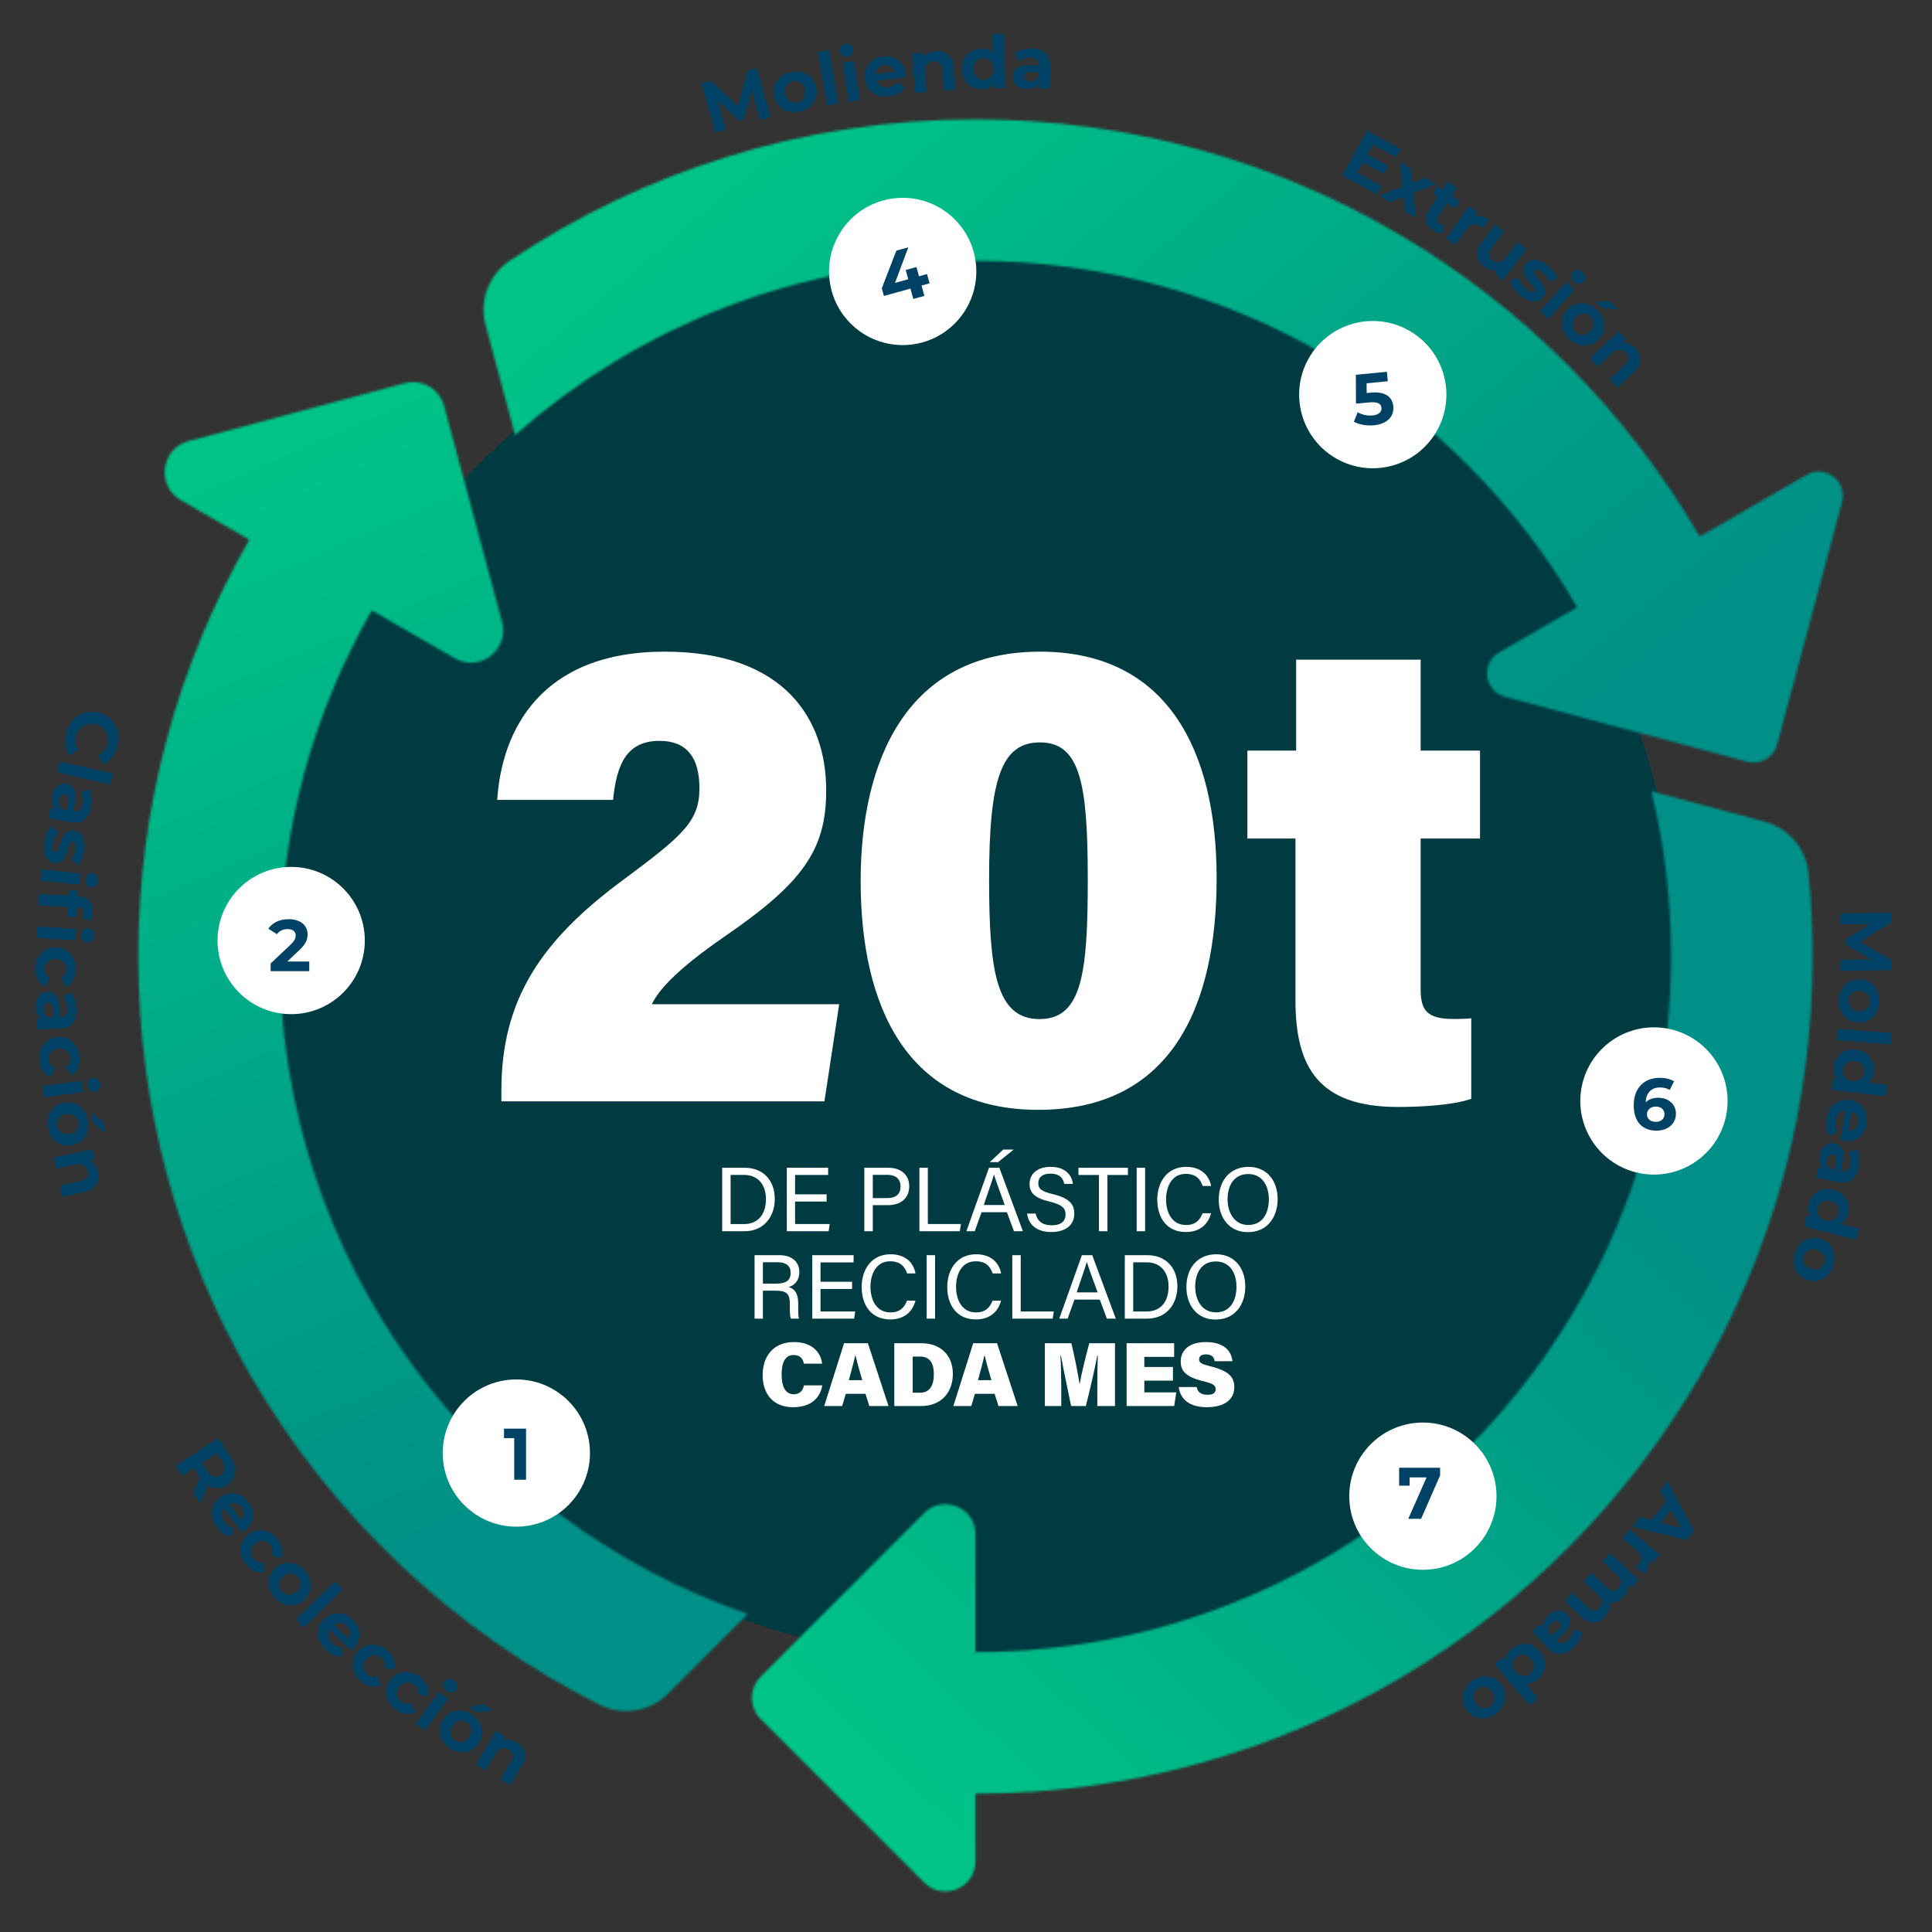 <?xml version="1.0" encoding="UTF-8"?> <svg xmlns="http://www.w3.org/2000/svg" width="834" height="834" viewBox="0 0 834 834" fill="none"><rect x="0" y="0" width="834" height="834" fill="#333333" stroke="none"/><g clip-path="url(#clip0_1395_519)"><mask id="mask0_1395_519" style="mask-type:luminance" maskUnits="userSpaceOnUse" x="120" y="112" width="602" height="602"><path d="M120.768 412.903C120.768 578.758 255.22 713.209 421.075 713.209C586.93 713.209 721.383 578.758 721.383 412.903C721.383 247.048 586.93 112.596 421.074 112.596C255.22 112.596 120.768 247.048 120.768 412.903Z" fill="white"></path></mask><g mask="url(#mask0_1395_519)"><path d="M421.074 -187.711L1021.69 412.902L421.074 1013.52L-179.539 412.902L421.074 -187.711Z" fill="url(#paint0_linear_1395_519)"></path></g><mask id="mask1_1395_519" style="mask-type:luminance" maskUnits="userSpaceOnUse" x="-124" y="-124" width="1081" height="1081"><path d="M956.389 -123.111H-123.611V956.889H956.389V-123.111Z" fill="white"></path></mask><g mask="url(#mask1_1395_519)"><path d="M723.818 413.71C723.818 580.807 588.36 716.266 421.263 716.266C254.167 716.266 118.709 580.807 118.709 413.71C118.709 246.614 254.167 111.155 421.263 111.155C588.36 111.155 723.818 246.614 723.818 413.71Z" fill="#003B42"></path></g><mask id="mask2_1395_519" style="mask-type:luminance" maskUnits="userSpaceOnUse" x="324" y="341" width="459" height="476"><path d="M721.376 412.896C721.376 578.751 586.927 713.2 421.072 713.2V662.289C421.072 650.749 407.117 644.969 398.957 653.13L328.345 723.741C323.286 728.801 323.286 737.003 328.345 742.061L398.957 812.674C407.117 820.834 421.072 815.054 421.072 803.514V774.287C554.829 774.287 671.593 701.616 734.085 593.626C764.848 540.459 782.463 478.727 782.463 412.896C782.463 400.761 781.863 388.742 780.69 376.906C779.653 366.314 772.17 357.449 761.878 354.71L712.855 341.562C718.428 364.427 721.376 388.328 721.376 412.896Z" fill="white"></path></mask><g mask="url(#mask2_1395_519)"><path d="M83.787 589.319L545.094 112.106L1021.96 573.078L560.654 1050.29L83.787 589.319Z" fill="url(#paint1_linear_1395_519)"></path></g><mask id="mask3_1395_519" style="mask-type:luminance" maskUnits="userSpaceOnUse" x="59" y="164" width="264" height="575"><path d="M174.679 165.411L81.412 190.402C69.431 193.613 67.312 209.704 78.054 215.906L107.62 232.976C77.135 285.966 59.68 347.387 59.68 412.897C59.68 478.728 77.295 540.46 108.058 593.627C143.288 654.529 195.809 704.196 258.877 735.949C268.686 740.877 280.591 738.92 288.35 731.16L322.774 696.736C205.204 656.026 120.768 544.329 120.768 412.896C120.768 358.509 135.229 307.52 160.508 263.511L196.312 284.182C207.053 290.383 219.931 280.502 216.72 268.522L191.729 175.254C190.063 169.035 184.437 164.933 178.29 164.932C177.097 164.933 175.886 165.088 174.679 165.411Z" fill="white"></path></mask><g mask="url(#mask3_1395_519)"><path d="M281.149 68.92L532.957 649.757L101.304 836.89L-150.504 256.053L281.149 68.92Z" fill="url(#paint2_linear_1395_519)"></path></g><mask id="mask4_1395_519" style="mask-type:luminance" maskUnits="userSpaceOnUse" x="208" y="51" width="588" height="279"><path d="M219.987 112.571C210.961 118.65 206.793 129.84 209.626 140.34L222.336 187.773C275.295 140.985 344.88 112.594 421.073 112.594C531.98 112.594 628.848 172.715 680.853 262.152L647.163 281.604C639.077 286.272 640.672 298.386 649.689 300.803L754.308 328.835C759.898 330.333 765.646 327.015 767.143 321.424L795.175 216.806C797.591 207.787 787.898 200.35 779.813 205.018L733.743 231.617C671.167 123.922 554.59 51.506 421.072 51.506C346.652 51.506 277.482 74.024 219.987 112.571Z" fill="white"></path></mask><g mask="url(#mask4_1395_519)"><path d="M553.284 -239.44L934.904 215.033L451.1 621.28L69.481 166.807L553.284 -239.44Z" fill="url(#paint3_linear_1395_519)"></path></g><path d="M200.421 649.723C188.008 637.311 188.008 617.186 200.421 604.774C212.834 592.361 232.959 592.361 245.371 604.774C257.784 617.186 257.784 637.311 245.371 649.723C232.959 662.136 212.834 662.136 200.421 649.723Z" fill="white"></path><path d="M83.505 644.578L86.301 637.646L86.162 637.437L83.721 633.724L78.587 637.101L75.783 632.835L94.211 620.716L99.457 628.693C102.695 633.617 102.167 638.377 98.034 641.094C95.269 642.911 92.325 642.85 89.724 641.129L86.518 649.157L83.505 644.578ZM95.826 630.741L93.541 627.267L87.117 631.49L89.403 634.966C91.117 637.573 93.192 638.092 95.194 636.777C97.222 635.444 97.54 633.349 95.826 630.741Z" fill="#004266"></path><path d="M104.416 661.479L96.787 651.176C95.374 652.812 95.404 655.022 96.94 657.099C98.009 658.541 99.207 659.261 100.787 659.541L100.064 663.33C97.683 663.131 95.519 661.796 93.702 659.34C90.214 654.631 90.91 649.375 94.959 646.376C99.035 643.358 104.277 644.298 107.351 648.451C110.311 652.451 109.915 657.525 105.536 660.768C105.231 660.992 104.764 661.262 104.416 661.479ZM99.055 649.419L104.021 656.128C105.536 654.574 105.694 652.46 104.382 650.688C103.052 648.89 101.006 648.404 99.055 649.419Z" fill="#004266"></path><path d="M106.993 662.517C110.94 659.282 116.238 660.031 119.732 664.294C121.99 667.047 122.574 670.193 121.208 672.902L117.209 671.253C117.871 669.526 117.573 668.02 116.594 666.825C115.017 664.901 112.44 664.489 110.149 666.365C107.858 668.243 107.757 670.852 109.336 672.777C110.313 673.972 111.708 674.579 113.554 674.248L114.363 678.514C111.488 679.282 108.493 678.112 106.235 675.359C102.74 671.094 103.046 665.752 106.993 662.517Z" fill="#004266"></path><path d="M118.831 676.925C122.612 673.498 127.941 673.983 131.558 677.972C135.178 681.964 135.117 687.291 131.336 690.717C127.555 694.146 122.248 693.684 118.629 689.695C115.011 685.703 115.051 680.354 118.831 676.925ZM127.993 687.03C130.163 685.063 130.222 682.501 128.571 680.679C126.922 678.861 124.345 678.646 122.175 680.613C120.005 682.581 119.967 685.166 121.616 686.986C123.268 688.807 125.823 688.998 127.993 687.03Z" fill="#004266"></path><path d="M127.761 699.041L131.197 702.551L147.897 686.202L144.461 682.692L127.761 699.041Z" fill="#004266"></path><path d="M151.608 712.426L142.299 703.612C141.19 705.469 141.606 707.641 143.483 709.416C144.785 710.65 146.092 711.15 147.697 711.151L147.644 715.007C145.267 715.228 142.902 714.289 140.683 712.19C136.429 708.161 136.195 702.864 139.66 699.206C143.145 695.522 148.472 695.532 152.224 699.083C155.837 702.507 156.332 707.572 152.586 711.529C152.327 711.804 151.914 712.149 151.608 712.426ZM144.224 701.486L150.285 707.225C151.508 705.431 151.293 703.319 149.691 701.803C148.067 700.267 145.969 700.146 144.224 701.486Z" fill="#004266"></path><path d="M154.348 713.012C157.67 709.138 163.018 708.952 167.201 712.541C169.901 714.859 171.025 717.856 170.152 720.759L165.926 719.832C166.279 718.019 165.724 716.586 164.551 715.581C162.662 713.961 160.052 714.005 158.125 716.252C156.196 718.499 156.551 721.085 158.44 722.705C159.611 723.71 161.09 724.066 162.851 723.418L164.39 727.478C161.694 728.734 158.539 728.104 155.838 725.786C151.656 722.196 151.025 716.884 154.348 713.012Z" fill="#004266"></path><path d="M168.521 725.099C171.657 721.073 176.986 720.634 181.337 724.02C184.145 726.207 185.409 729.147 184.674 732.087L180.41 731.36C180.677 729.532 180.053 728.129 178.834 727.181C176.871 725.651 174.266 725.819 172.447 728.155C170.628 730.491 171.105 733.057 173.069 734.586C174.285 735.534 175.78 735.819 177.507 735.09L179.237 739.07C176.604 740.452 173.425 739.974 170.615 737.786C166.266 734.4 165.385 729.123 168.521 725.099Z" fill="#004266"></path><path d="M189.401 730.417L193.383 733.297L183.449 747.032L179.467 744.153L189.401 730.417ZM191.907 725.93C192.811 724.679 194.509 724.429 195.99 725.5C197.473 726.571 197.802 728.21 196.916 729.436C195.955 730.764 194.258 731.014 192.777 729.943C191.296 728.872 191.002 727.18 191.907 725.93Z" fill="#004266"></path><path d="M191.218 742.272C194.05 738.029 199.334 737.201 203.815 740.189C208.296 743.179 209.534 748.361 206.702 752.604C203.871 756.849 198.611 757.696 194.13 754.706C189.651 751.717 188.386 746.519 191.218 742.272ZM202.562 749.843C204.188 747.407 203.621 744.908 201.577 743.545C199.534 742.181 196.983 742.599 195.357 745.036C193.731 747.473 194.323 749.989 196.367 751.352C198.412 752.716 200.937 752.279 202.562 749.843ZM208.5 735.554L212.902 738.491L205.642 739.099L202.445 736.966L208.5 735.554Z" fill="#004266"></path><path d="M225.236 762.267L220.284 770.611L216.057 768.102L220.623 760.408C222.023 758.052 221.584 756.324 219.714 755.215C217.683 754.009 215.479 754.386 213.886 757.068L209.61 764.276L205.383 761.766L214.035 747.191L218.072 749.587L217.059 751.294C218.936 750.724 221.045 751.06 223.023 752.232C226.463 754.274 227.874 757.822 225.236 762.267Z" fill="#004266"></path><path d="M93.943 404.534C94.755 386.999 109.628 373.441 127.163 374.253C144.698 375.064 158.256 389.937 157.444 407.473C156.633 425.008 141.76 438.565 124.224 437.754C106.689 436.943 93.131 422.069 93.943 404.534Z" fill="white"></path><path d="M42.742 307.692C49.158 309.425 52.42 315.589 50.629 322.217C49.634 325.896 47.467 328.606 44.494 329.955L42.429 326.006C44.456 325.02 45.791 323.457 46.367 321.329C47.443 317.345 45.409 313.762 41.397 312.678C37.383 311.595 33.822 313.667 32.746 317.65C32.17 319.779 32.537 321.802 33.825 323.682L30.051 326.057C28.131 323.385 27.621 319.952 28.624 316.242C30.406 309.646 36.327 305.96 42.742 307.692Z" fill="#004266"></path><path d="M25.889 328.709L24.805 333.503L47.609 338.663L48.694 333.87L25.889 328.709Z" fill="#004266"></path><path d="M30.45 354.986L20.941 353.207L21.788 348.686L23.862 349.074C22.513 347.891 22.031 346.005 22.49 343.559C23.22 339.656 25.822 337.738 28.704 338.277C31.646 338.829 33.302 341.286 32.351 346.365L31.634 350.207C33.708 350.595 35.148 349.582 35.633 346.98C35.966 345.215 35.718 343.276 34.984 341.889L38.685 340.787C39.644 342.856 39.853 345.685 39.352 348.349C38.404 353.428 35.499 355.931 30.45 354.986ZM27.111 349.361L28.814 349.679L29.434 346.365C29.858 344.104 29.154 343.235 28.039 343.026C26.831 342.8 25.835 343.672 25.516 345.376C25.215 346.987 25.697 348.52 27.111 349.361Z" fill="#004266"></path><path d="M21.942 356.815L25.211 358.926C24.036 360.288 23.063 362.474 22.776 364.533C22.463 366.78 22.938 367.704 23.874 367.835C26.62 368.217 25.225 357.686 31.932 358.622C35.115 359.065 36.962 362.248 36.279 367.147C35.956 369.456 35.069 371.939 33.911 373.4L30.674 371.296C31.842 369.771 32.384 368.162 32.597 366.634C32.901 364.451 32.345 363.419 31.471 363.297C28.601 362.895 29.964 373.423 23.351 372.501C20.233 372.064 18.419 368.855 19.121 363.833C19.517 360.995 20.698 358.233 21.942 356.815Z" fill="#004266"></path><path d="M34.787 377.028L34.271 381.916L17.416 380.143L17.93 375.256L34.787 377.028ZM39.924 376.967C41.459 377.129 42.523 378.477 42.33 380.294C42.14 382.11 40.884 383.214 39.38 383.056C37.75 382.885 36.687 381.537 36.878 379.72C37.069 377.903 38.389 376.807 39.924 376.967Z" fill="#004266"></path><path d="M32.849 400.992L32.548 405.898L15.629 404.86L15.93 399.955L32.849 400.992ZM33.766 391.704L33.044 391.66L32.777 396L29.003 395.768L29.263 391.555L16.492 390.771L16.794 385.865L29.561 386.648L29.722 384.038L33.496 384.267L33.336 386.879L34.091 386.925C37.896 387.159 40.238 389.638 39.98 393.852C39.896 395.235 39.523 396.665 38.839 397.538L35.363 396.031C35.772 395.519 36.037 394.842 36.083 394.087C36.172 392.642 35.433 391.806 33.766 391.704ZM37.98 400.707C39.521 400.801 40.642 402.101 40.53 403.925C40.417 405.749 39.21 406.907 37.702 406.814C36.067 406.715 34.946 405.413 35.058 403.59C35.17 401.765 36.439 400.613 37.98 400.707Z" fill="#004266"></path><path d="M24.002 408.984C29.106 409.015 32.704 412.975 32.671 418.489C32.648 422.05 31.087 424.843 28.306 426.055L26.282 422.23C27.894 421.326 28.628 419.976 28.638 418.433C28.652 415.943 26.934 413.979 23.972 413.96C21.01 413.943 19.264 415.886 19.249 418.373C19.239 419.918 19.924 421.276 21.557 422.2L19.454 426.001C16.752 424.755 15.195 421.94 15.217 418.381C15.251 412.867 18.898 408.951 24.002 408.984Z" fill="#004266"></path><path d="M25.805 444.049L16.142 444.455L15.948 439.857L18.057 439.769C16.476 438.921 15.585 437.193 15.48 434.705C15.312 430.74 17.416 428.286 20.345 428.164C23.333 428.038 25.501 430.06 25.718 435.222L25.882 439.124C27.991 439.036 29.166 437.726 29.055 435.081C28.978 433.287 28.303 431.455 27.275 430.268L30.632 428.361C32.033 430.162 32.871 432.872 32.985 435.578C33.203 440.74 30.936 443.832 25.805 444.049ZM21.285 439.318L23.017 439.246L22.876 435.877C22.778 433.58 21.899 432.892 20.764 432.94C19.538 432.991 18.763 434.064 18.836 435.794C18.904 437.432 19.719 438.816 21.285 439.318Z" fill="#004266"></path><path d="M24.83 447.685C29.911 447.221 33.877 450.812 34.38 456.301C34.704 459.845 33.422 462.777 30.775 464.253L28.389 460.644C29.906 459.588 30.503 458.174 30.362 456.636C30.136 454.16 28.233 452.371 25.285 452.641C22.336 452.912 20.788 455.014 21.014 457.492C21.155 459.028 21.969 460.314 23.684 461.077L21.96 465.06C19.151 464.083 17.328 461.435 17.002 457.89C16.5 452.4 19.75 448.15 24.83 447.685Z" fill="#004266"></path><path d="M35.228 466.604L35.847 471.478L19.033 473.62L18.414 468.745L35.228 466.604ZM40.215 465.364C41.746 465.169 43.088 466.238 43.318 468.049C43.549 469.862 42.58 471.225 41.079 471.415C39.455 471.622 38.112 470.554 37.881 468.742C37.65 466.929 38.683 465.559 40.215 465.364Z" fill="#004266"></path><path d="M27.825 476.031C32.859 475.196 37.078 478.49 37.961 483.805C38.842 489.12 35.907 493.57 30.869 494.404C25.834 495.24 21.62 491.976 20.738 486.661C19.857 481.346 22.787 476.867 27.825 476.031ZM30.056 489.492C32.947 489.013 34.383 486.89 33.981 484.466C33.578 482.04 31.527 480.465 28.637 480.944C25.747 481.424 24.314 483.578 24.716 486.002C25.119 488.429 27.166 489.974 30.056 489.492ZM44.55 484.053L45.417 489.278L40.007 484.393L39.377 480.599L44.55 484.053Z" fill="#004266"></path><path d="M36.493 514.518L27.019 516.614L25.958 511.816L34.692 509.883C37.37 509.29 38.327 507.788 37.859 505.665C37.348 503.357 35.565 502.012 32.521 502.685L24.338 504.494L23.277 499.697L39.826 496.036L40.839 500.619L38.903 501.048C40.603 502.027 41.801 503.794 42.296 506.04C43.161 509.945 41.537 513.402 36.493 514.518Z" fill="#004266"></path><path d="M216.436 475.424V470.608C216.436 431.167 234.005 405.812 268.456 380.237C295.003 360.551 301.924 354.516 301.924 340.239C301.924 326.889 296.344 319.816 284.76 319.816C270.698 319.816 266.201 329.56 264.656 345.288H214.637C216.557 315.405 233.346 281.303 286.912 281.303C338.727 281.303 356.651 310.56 356.651 341.167C356.651 366.982 346.497 381.15 312.585 404.413C293.408 417.676 284.74 426.583 281.367 433.5H362.261L355.89 475.424H216.436Z" fill="white"></path><path d="M525.195 379.144C525.195 433.388 506.322 479.093 448.212 479.093C391.05 479.093 371.523 433.833 371.523 380.299C371.523 328.053 391.632 281.303 448.951 281.303C503.731 281.303 525.195 323.675 525.195 379.144ZM426.972 379.519C426.972 419.351 430.023 439.916 448.77 439.916C467.17 439.916 469.567 419.75 469.567 379.636C469.567 338.406 466.35 320.48 448.951 320.48C432.289 320.479 426.972 336.173 426.972 379.519Z" fill="white"></path><path d="M538.463 324.018H559.515V284.768H613.26V324.018H638.891V361.985H613.26V426.949C613.26 436.317 616.114 439.869 627.526 439.869C629.574 439.869 632.218 439.869 635.103 439.58V474.354C626.645 477.242 612.48 477.851 603.435 477.851C568.907 477.851 559.22 460.373 559.22 431.773V361.985H538.463V324.018Z" fill="white"></path><path d="M745.602 478.376C743.881 495.846 728.324 508.612 710.854 506.891C693.385 505.17 680.618 489.614 682.339 472.144C684.06 454.674 699.616 441.908 717.087 443.628C734.556 445.349 747.322 460.906 745.602 478.376Z" fill="white"></path><path d="M794.568 414.324L807.799 414.112L796.812 407.771L796.778 405.472L807.308 398.87L794.361 399.046L794.297 394.258L816.347 393.959L816.403 398.18L802.813 406.619L816.628 414.56L816.683 418.749L794.634 419.112L794.568 414.324Z" fill="#004266"></path><path d="M802.949 422.798C808.049 423.026 811.491 427.124 811.25 432.506C811.008 437.888 807.213 441.629 802.113 441.4C797.013 441.171 793.569 437.105 793.811 431.723C794.053 426.34 797.851 422.567 802.949 422.798ZM802.336 436.426C805.264 436.558 807.109 434.78 807.22 432.324C807.331 429.87 805.653 427.901 802.727 427.77C799.799 427.638 797.951 429.448 797.841 431.903C797.731 434.358 799.409 436.295 802.336 436.426Z" fill="#004266"></path><path d="M793.355 444.12L792.969 449.021L816.271 450.855L816.657 445.955L793.355 444.12Z" fill="#004266"></path><path d="M813.911 473.169L790.682 470.518L791.215 465.854L793.154 466.076C791.823 464.686 791.306 462.82 791.564 460.568C792.107 455.808 795.905 452.532 801.196 453.135C806.486 453.739 809.448 457.787 808.904 462.544C808.671 464.611 807.812 466.289 806.297 467.353L814.466 468.286L813.911 473.169ZM799.65 466.689C802.562 467.02 804.528 465.343 804.803 462.932C805.082 460.491 803.543 458.413 800.632 458.079C797.721 457.748 795.754 459.426 795.476 461.867C795.202 464.279 796.74 466.357 799.65 466.689Z" fill="#004266"></path><path d="M794.442 492.206L796.485 479.549C794.327 479.68 792.766 481.246 792.354 483.795C792.068 485.568 792.39 486.928 793.292 488.255L790.078 490.385C788.557 488.542 788 486.059 788.488 483.044C789.422 477.259 793.668 474.084 798.643 474.888C803.651 475.698 806.639 480.105 805.815 485.205C805.022 490.119 801.111 493.381 795.732 492.51C795.359 492.45 794.84 492.303 794.442 492.206ZM799.327 479.944L797.995 488.184C800.165 488.184 801.789 486.819 802.142 484.642C802.499 482.436 801.417 480.634 799.327 479.944Z" fill="#004266"></path><path d="M793.359 510.309L783.891 508.346L784.824 503.843L786.892 504.272C785.566 503.064 785.121 501.171 785.626 498.735C786.432 494.848 789.07 492.983 791.938 493.579C794.869 494.185 796.477 496.674 795.427 501.731L794.634 505.556C796.701 505.985 798.159 505 798.697 502.41C799.061 500.653 798.853 498.711 798.145 497.309L801.865 496.28C802.784 498.368 802.937 501.198 802.386 503.85C801.339 508.907 798.388 511.352 793.359 510.309ZM790.132 504.622L791.828 504.974L792.513 501.673C792.979 499.422 792.295 498.541 791.185 498.31C789.981 498.061 788.968 498.913 788.616 500.608C788.282 502.211 788.736 503.754 790.132 504.622Z" fill="#004266"></path><path d="M801.223 535.19L778.596 529.334L779.774 524.79L781.664 525.278C780.539 523.718 780.288 521.799 780.855 519.603C782.054 514.968 786.274 512.254 791.426 513.588C796.579 514.921 798.947 519.342 797.749 523.977C797.227 525.989 796.145 527.531 794.495 528.373L802.453 530.433L801.223 535.19ZM788.008 526.792C790.843 527.525 793.024 526.138 793.632 523.791C794.248 521.412 793.014 519.14 790.178 518.405C787.342 517.672 785.16 519.058 784.545 521.437C783.937 523.785 785.171 526.057 788.008 526.792Z" fill="#004266"></path><path d="M785.878 534.762C790.748 536.291 793.024 541.135 791.407 546.276C789.794 551.416 785.166 554.056 780.296 552.527C775.427 550.998 773.141 546.182 774.755 541.044C776.369 535.903 781.008 533.231 785.878 534.762ZM781.786 547.777C784.584 548.655 786.823 547.411 787.56 545.065C788.298 542.721 787.18 540.389 784.385 539.509C781.59 538.632 779.34 539.907 778.602 542.25C777.866 544.597 778.993 546.898 781.786 547.777Z" fill="#004266"></path><path d="M637.604 667.399C625.709 680.308 605.601 681.132 592.691 669.238C579.781 657.344 578.958 637.236 590.852 624.326C602.747 611.415 622.855 610.592 635.765 622.486C648.675 634.381 649.498 654.489 637.604 667.399Z" fill="white"></path><path d="M712.923 656.158L719.214 648.086L716.689 643.641L719.902 639.519L731.251 660.817L728.153 664.793L704.707 659.019L707.997 654.796L712.923 656.158ZM716.966 657.271L725.771 659.703L721.263 651.758L716.966 657.271Z" fill="#004266"></path><path d="M709.789 679.406L706.331 676.468C706.621 676.176 706.848 675.957 707.093 675.667C708.847 673.603 708.882 671.275 706.409 669.174L700.309 663.991L703.492 660.246L716.411 671.222L713.372 674.801L711.666 673.351C712.14 675.325 711.482 677.412 709.789 679.406Z" fill="#004266"></path><path d="M682.494 697.86L675.434 691.204L678.806 687.629L685.314 693.768C687.308 695.647 689.068 695.618 690.429 694.174C691.941 692.569 691.97 690.475 689.768 688.399L683.581 682.567L686.952 678.99L693.46 685.127C695.455 687.007 697.17 687.023 698.574 685.534C700.065 683.953 700.094 681.857 697.892 679.783L691.705 673.948L695.074 670.373L707.404 681.999L704.185 685.414L702.764 684.073C702.954 685.984 702.208 687.879 700.716 689.46C699.095 691.178 697.049 692.019 694.875 691.615C695.207 693.789 694.45 696.105 692.698 697.963C689.936 700.895 686.253 701.405 682.494 697.86Z" fill="#004266"></path><path d="M668.088 711.291L661.457 704.252L664.806 701.099L666.253 702.636C665.859 700.885 666.582 699.078 668.394 697.374C671.283 694.652 674.515 694.639 676.523 696.771C678.574 698.947 678.464 701.908 674.703 705.449L671.86 708.129C673.307 709.665 675.065 709.695 676.992 707.882C678.301 706.65 679.241 704.94 679.467 703.387L683.106 704.677C682.66 706.915 681.163 709.321 679.19 711.178C675.428 714.72 671.607 715.028 668.088 711.291ZM668.707 704.78L669.893 706.042L672.348 703.73C674.022 702.154 673.967 701.04 673.189 700.212C672.347 699.318 671.027 699.433 669.767 700.623C668.574 701.746 668.061 703.268 668.707 704.78Z" fill="#004266"></path><path d="M660.287 736.189L645.092 718.42L648.66 715.368L649.931 716.853C649.902 714.929 650.796 713.211 652.52 711.736C656.161 708.624 661.173 708.815 664.633 712.861C668.095 716.908 667.504 721.89 663.864 725.003C662.283 726.355 660.512 726.999 658.677 726.744L664.021 732.994L660.287 736.189ZM654.265 721.729C656.168 723.955 658.753 724.069 660.597 722.492C662.464 720.895 662.754 718.324 660.852 716.097C658.946 713.87 656.363 713.757 654.495 715.356C652.649 716.932 652.36 719.501 654.265 721.729Z" fill="#004266"></path><path d="M647.974 727.023C651.092 731.062 650.189 736.336 645.924 739.627C641.659 742.92 636.356 742.441 633.236 738.4C630.117 734.36 630.996 729.104 635.258 725.813C639.523 722.522 644.854 722.982 647.974 727.023ZM637.176 735.359C638.966 737.678 641.515 737.939 643.46 736.437C645.405 734.936 645.822 732.384 644.032 730.066C642.241 727.744 639.667 727.504 637.723 729.006C635.778 730.506 635.385 733.039 637.176 735.359Z" fill="#004266"></path><path d="M609.64 143.522C624.457 152.934 628.839 172.577 619.427 187.394C610.014 202.211 590.372 206.593 575.555 197.181C560.738 187.768 556.356 168.126 565.768 153.309C575.18 138.491 594.823 134.11 609.64 143.522Z" fill="white"></path><path d="M596.39 80.32L594.423 83.913L579.445 75.717L590.03 56.37L604.65 64.37L602.685 67.963L592.514 62.398L590.215 66.598L599.197 71.513L597.292 74.996L588.31 70.08L585.858 74.558L596.39 80.32Z" fill="#004266"></path><path d="M606.421 91.188L605.946 84.815L599.963 87.258L595.387 84.476L605.395 80.571L604.384 70.111L609.093 72.977L609.591 79.069L615.311 76.758L619.778 79.476L610.09 83.28L611.184 94.086L606.421 91.188Z" fill="#004266"></path><path d="M622.574 100.68C621.333 100.729 619.906 100.202 618.642 99.368C615.303 97.164 614.486 94.17 616.707 90.804L620.543 84.992L618.36 83.551L620.443 80.395L622.625 81.837L624.899 78.391L629.003 81.099L626.729 84.545L630.253 86.87L628.17 90.026L624.646 87.701L620.844 93.46C620.046 94.669 620.269 95.76 621.373 96.49C621.978 96.889 622.705 97.104 623.377 97.057L622.574 100.68Z" fill="#004266"></path><path d="M642.755 94.842L640.141 98.549C639.825 98.289 639.586 98.082 639.277 97.863C637.062 96.304 634.742 96.48 632.874 99.133L628.266 105.672L624.248 102.842L634.01 88.989L637.847 91.692L636.559 93.52C638.479 92.872 640.616 93.336 642.755 94.842Z" fill="#004266"></path><path d="M659.051 107.466L648.752 120.93L645.047 118.095L646.273 116.494C644.349 116.887 642.367 116.362 640.715 115.099C637.337 112.515 636.415 108.795 639.594 104.641L645.412 97.033L649.315 100.02L643.936 107.051C642.213 109.303 642.448 111.07 644.177 112.392C645.977 113.77 648.159 113.614 650.054 111.136L655.147 104.48L659.051 107.466Z" fill="#004266"></path><path d="M651.854 121.416L655.374 119.762C655.907 121.48 657.246 123.463 658.84 124.798C660.579 126.252 661.615 126.339 662.221 125.614C663.999 123.488 654.33 119.094 658.674 113.901C660.737 111.439 664.415 111.559 668.206 114.732C669.994 116.227 671.631 118.295 672.257 120.051L668.758 121.679C668.083 119.883 667.004 118.572 665.822 117.581C664.131 116.167 662.96 116.091 662.393 116.768C660.536 118.991 670.184 123.409 665.9 128.529C663.879 130.945 660.199 130.779 656.309 127.526C654.112 125.687 652.395 123.224 651.854 121.416Z" fill="#004266"></path><path d="M676.014 121.746L679.685 125.013L668.415 137.678L664.744 134.412L676.014 121.746ZM678.958 117.533C679.983 116.38 681.698 116.304 683.063 117.517C684.429 118.732 684.592 120.397 683.587 121.527C682.498 122.751 680.784 122.829 679.419 121.613C678.054 120.398 677.932 118.688 678.958 117.533Z" fill="#004266"></path><path d="M676.633 133.563C680.156 129.871 685.504 129.969 689.401 133.688C693.297 137.408 693.621 142.723 690.098 146.414C686.575 150.104 681.249 150.028 677.354 146.31C673.458 142.592 673.111 137.252 676.633 133.563ZM686.498 142.979C688.52 140.861 688.394 138.301 686.617 136.605C684.84 134.91 682.255 134.88 680.233 136.998C678.211 139.118 678.36 141.698 680.135 143.394C681.913 145.091 684.476 145.098 686.498 142.979ZM694.816 129.933L698.642 133.586L691.387 132.929L688.607 130.278L694.816 129.933Z" fill="#004266"></path><path d="M705.326 160.617L698.275 167.284L694.897 163.713L701.399 157.564C703.391 155.68 703.44 153.898 701.947 152.319C700.324 150.602 698.101 150.361 695.835 152.504L689.745 158.264L686.367 154.692L698.684 143.044L701.911 146.455L700.468 147.819C702.43 147.785 704.366 148.687 705.947 150.357C708.696 153.265 709.08 157.064 705.326 160.617Z" fill="#004266"></path><path d="M227.089 616.71V638.767H221.984V620.806H217.574V616.71H227.089Z" fill="#004266"></path><path d="M133.496 415.064V419.223H116.827V415.915L125.334 407.879C127.289 406.021 127.635 404.886 127.635 403.815C127.635 402.082 126.437 401.073 124.106 401.073C122.215 401.073 120.608 401.798 119.537 403.279L115.818 400.884C117.52 398.395 120.608 396.788 124.578 396.788C129.494 396.788 132.771 399.309 132.771 403.31C132.771 405.453 132.172 407.407 129.084 410.275L124.011 415.064H133.496Z" fill="#004266"></path><path d="M384.246 85.863C401.543 82.867 417.993 94.46 420.989 111.757C423.985 129.053 412.392 145.504 395.095 148.5C377.798 151.496 361.348 139.902 358.352 122.606C355.356 105.309 366.949 88.859 384.246 85.863Z" fill="white"></path><path d="M328.064 51.885L324.499 39.142L321.157 51.381L318.942 51.996L309.88 43.49L313.34 55.968L308.725 57.248L302.832 35.995L306.901 34.867L318.519 45.869L322.688 30.489L326.727 29.369L332.68 50.605L328.064 51.885Z" fill="#004266"></path><path d="M334.113 41.626C333.034 36.638 336.117 32.265 341.382 31.124C346.648 29.986 351.233 32.7 352.312 37.689C353.391 42.677 350.34 47.044 345.073 48.183C339.809 49.323 335.193 46.614 334.113 41.626ZM347.447 38.741C346.828 35.878 344.637 34.547 342.236 35.065C339.834 35.585 338.36 37.71 338.978 40.574C339.598 43.437 341.819 44.762 344.222 44.242C346.622 43.723 348.065 41.605 347.447 38.741Z" fill="#004266"></path><path d="M357.144 45.503L361.982 44.626L357.811 21.618L352.973 22.495L357.144 45.503Z" fill="#004266"></path><path d="M362.326 22.182C362.084 20.657 363.107 19.281 364.913 18.994C366.717 18.707 368.108 19.633 368.346 21.126C368.604 22.744 367.579 24.119 365.774 24.407C363.971 24.695 362.569 23.706 362.326 22.182ZM363.72 27.127L368.573 26.353L371.24 43.091L366.387 43.864L363.72 27.127Z" fill="#004266"></path><path d="M391.075 33.299L378.356 34.895C379.088 36.93 381.031 37.988 383.592 37.666C385.374 37.442 386.589 36.751 387.608 35.512L390.553 38C389.215 39.977 386.987 41.208 383.957 41.589C378.145 42.318 373.906 39.136 373.279 34.137C372.647 29.106 376.036 24.999 381.161 24.356C386.098 23.736 390.325 26.571 391.005 31.976C391.051 32.352 391.056 32.89 391.075 33.299ZM377.938 32.06L386.218 31.022C385.608 28.939 383.843 27.764 381.654 28.039C379.436 28.317 378.01 29.86 377.938 32.06Z" fill="#004266"></path><path d="M411.572 28.992L412.326 38.669L407.425 39.05L406.731 30.129C406.517 27.396 405.162 26.237 402.995 26.406C400.638 26.589 399.055 28.167 399.296 31.277L399.949 39.634L395.048 40.016L393.729 23.114L398.412 22.749L398.565 24.728C399.773 23.18 401.691 22.241 403.984 22.062C407.973 21.75 411.171 23.84 411.572 28.992Z" fill="#004266"></path><path d="M433.316 14.625L433.931 37.99L429.24 38.114L429.189 36.162C428 37.673 426.224 38.445 423.958 38.505C419.171 38.631 415.397 35.327 415.254 30.005C415.114 24.684 418.71 21.187 423.497 21.06C425.575 21.006 427.354 21.62 428.619 22.974L428.402 14.754L433.316 14.625ZM428.89 29.646C428.813 26.718 426.878 25.005 424.452 25.068C421.997 25.133 420.154 26.946 420.23 29.874C420.308 32.803 422.245 34.517 424.701 34.452C427.126 34.388 428.967 32.575 428.89 29.646Z" fill="#004266"></path><path d="M453.404 28.688L453.182 38.356L448.583 38.25L448.632 36.14C447.684 37.663 445.903 38.441 443.415 38.384C439.446 38.294 437.134 36.036 437.201 33.106C437.269 30.115 439.426 28.085 444.592 28.203L448.497 28.292C448.544 26.182 447.313 24.926 444.668 24.865C442.873 24.823 441.001 25.379 439.751 26.328L438.065 22.855C439.954 21.575 442.71 20.912 445.419 20.975C450.585 21.093 453.52 23.555 453.404 28.688ZM448.393 32.89L448.433 31.158L445.063 31.081C442.764 31.028 442.02 31.862 441.996 32.995C441.967 34.224 442.987 35.067 444.719 35.106C446.355 35.143 447.791 34.42 448.393 32.89Z" fill="#004266"></path><path d="M401.278 122.306L397.814 123.263L399.049 127.727L394.25 129.053L393.016 124.588L381.566 127.753L380.652 124.443L386.948 108.188L392.11 106.762L386.351 122.117L392.061 120.539L390.96 116.559L395.607 115.274L396.708 119.254L400.169 118.297L401.278 122.306Z" fill="#004266"></path><path d="M601.472 175.431C601.844 179.321 599.315 182.981 593.041 183.581C589.998 183.872 586.716 183.33 584.439 182.029L586.077 177.947C587.86 179.045 590.217 179.546 592.507 179.327C595.049 179.085 596.515 177.868 596.344 176.08C596.179 174.355 594.942 173.333 590.958 173.714L585.344 174.251L585.291 161.784L598.685 160.504L599.075 164.581L589.917 165.456L589.97 169.663L591.757 169.492C598.25 168.871 601.101 171.541 601.472 175.431Z" fill="#004266"></path><path d="M723.461 480.745C723.461 485.251 719.774 488.087 715.11 488.087C709.029 488.087 705.248 484.274 705.248 477.152C705.248 469.527 709.849 465.272 716.497 465.272C718.829 465.272 721.099 465.808 722.643 466.786L720.75 470.536C719.522 469.716 718.104 469.432 716.623 469.432C712.936 469.432 710.573 471.606 710.416 475.828C711.707 474.536 713.567 473.875 715.867 473.875C720.121 473.876 723.461 476.586 723.461 480.745ZM718.515 480.997C718.515 478.979 717.034 477.688 714.765 477.688C712.527 477.688 710.952 479.075 710.952 480.997C710.952 482.888 712.369 484.273 714.827 484.273C717.002 484.273 718.515 483.014 718.515 480.997Z" fill="#004266"></path><path d="M621.654 633.586V636.896L613.462 655.644H607.915L615.824 637.745H608.515V641.338H603.977V633.586H621.654Z" fill="#004266"></path><path d="M311.754 504.1H321.544C329.244 504.1 334.452 509.348 334.452 517.519C334.452 525.623 329.376 531.495 321.422 531.495H311.754V504.1ZM315.387 528.41H321.135C327.582 528.41 330.649 523.793 330.649 517.595C330.649 512.187 327.853 507.184 321.149 507.184H315.387V528.41Z" fill="white"></path><path d="M356.838 518.688H343.214V528.383H358.177L357.708 531.495H339.652V504.1H357.491V507.213H343.214V515.576H356.838V518.688Z" fill="white"></path><path d="M373.111 504.1H383.512C388.844 504.1 392.491 507.078 392.491 512.071C392.491 517.409 388.647 520.239 383.291 520.239H376.768V531.495H373.111V504.1ZM376.768 517.182H383.113C386.864 517.182 388.743 515.35 388.743 512.163C388.743 508.825 386.469 507.156 383.256 507.156H376.768V517.182Z" fill="white"></path><path d="M396.893 504.1H400.526V528.383H414.813L414.309 531.494H396.893V504.1Z" fill="white"></path><path d="M423.728 523.276L420.781 531.495H417.166L426.923 504.099H431.395L441.57 531.495H437.699L434.659 523.276H423.728ZM433.727 520.165C431.118 512.965 429.682 509.139 429.088 507.052H429.049C428.379 509.375 426.776 514.007 424.672 520.165H433.727ZM437.596 496.242L430.842 501.664H427.257L433.056 496.242H437.596Z" fill="white"></path><path d="M447.052 523.869C447.795 527.154 450.04 528.929 454.01 528.929C458.283 528.929 459.976 526.925 459.976 524.337C459.976 521.589 458.626 520.05 453.135 518.722C446.68 517.154 444.438 514.944 444.438 511.092C444.438 507.024 447.438 503.707 453.553 503.707C460.076 503.707 462.763 507.477 463.13 511.075H459.434C458.944 508.637 457.419 506.637 453.422 506.637C450.086 506.637 448.215 508.139 448.215 510.75C448.215 513.322 449.76 514.336 454.561 515.498C462.373 517.399 463.752 520.44 463.752 523.957C463.752 528.375 460.478 531.837 453.779 531.837C446.887 531.837 443.923 528.072 443.354 523.869H447.052Z" fill="white"></path><path d="M474.385 507.212H465.537V504.101H486.902V507.212H478.042V531.494H474.385V507.212Z" fill="white"></path><path d="M494.311 504.101H490.678V531.496H494.311V504.101Z" fill="white"></path><path d="M522.782 523.728C521.567 528.376 518.101 531.837 511.884 531.837C503.691 531.837 499.559 525.621 499.559 517.878C499.559 510.437 503.696 503.706 512.022 503.706C518.482 503.706 521.988 507.391 522.796 511.969H519.162C518.181 508.986 516.206 506.735 511.874 506.735C505.833 506.735 503.362 512.229 503.362 517.77C503.362 523.146 505.711 528.81 512.032 528.81C516.256 528.81 518.107 526.389 519.137 523.728H522.782Z" fill="white"></path><path d="M551.527 517.643C551.527 525.176 547.302 531.888 538.672 531.888C530.609 531.888 526.109 525.656 526.109 517.797C526.109 509.959 530.703 503.706 538.991 503.706C546.702 503.706 551.527 509.498 551.527 517.643ZM529.912 517.679C529.912 523.6 532.943 528.79 538.832 528.79C545.191 528.79 547.724 523.548 547.724 517.695C547.724 511.793 544.854 506.804 538.842 506.804C532.632 506.805 529.912 511.834 529.912 517.679Z" fill="white"></path><path d="M329.328 557.159V569.225H325.727V541.83H336.432C342.061 541.83 345.061 544.883 345.061 549.159C345.061 552.719 343.015 554.877 340.39 555.601C342.626 556.202 344.572 557.871 344.572 562.625V563.8C344.572 565.687 344.484 568.077 344.941 569.224H341.408C340.91 568.042 340.945 565.908 340.945 563.336V562.752C340.945 558.852 339.843 557.157 334.93 557.157H329.328V557.159ZM329.328 554.103H335.286C339.473 554.103 341.313 552.53 341.313 549.451C341.313 546.539 339.415 544.888 335.695 544.888H329.328V554.103Z" fill="white"></path><path d="M367.827 556.42H354.203V566.114H369.166L368.697 569.226H350.641V541.831H368.48V544.944H354.203V553.308H367.827V556.42Z" fill="white"></path><path d="M395.183 561.458C393.968 566.107 390.502 569.568 384.284 569.568C376.091 569.568 371.959 563.352 371.959 555.609C371.959 548.168 376.096 541.437 384.422 541.437C390.882 541.437 394.388 545.121 395.195 549.699H391.563C390.581 546.717 388.607 544.466 384.275 544.466C378.233 544.466 375.763 549.959 375.763 555.5C375.763 560.877 378.111 566.54 384.433 566.54C388.656 566.54 390.508 564.119 391.538 561.458H395.183Z" fill="white"></path><path d="M403.654 541.832H400.021V569.226H403.654V541.832Z" fill="white"></path><path d="M432.126 561.458C430.911 566.107 427.445 569.568 421.227 569.568C413.035 569.568 408.902 563.352 408.902 555.609C408.902 548.168 413.039 541.437 421.365 541.437C427.825 541.437 431.331 545.121 432.138 549.699H428.505C427.523 546.717 425.549 544.466 421.217 544.466C415.175 544.466 412.705 549.959 412.705 555.5C412.705 560.877 415.053 566.54 421.375 566.54C425.598 566.54 427.45 564.119 428.479 561.458H432.126Z" fill="white"></path><path d="M436.988 541.831H440.621V566.114H454.908L454.404 569.226H436.988V541.831Z" fill="white"></path><path d="M463.823 561.008L460.876 569.226H457.262L467.018 541.831H471.49L481.666 569.226H477.797L474.758 561.008H463.823ZM473.823 557.896C471.214 550.697 469.777 546.871 469.184 544.784H469.144C468.475 547.106 466.871 551.739 464.767 557.896H473.823Z" fill="white"></path><path d="M485.553 541.831H495.343C503.043 541.831 508.251 547.079 508.251 555.25C508.251 563.354 503.175 569.226 495.221 569.226H485.553V541.831ZM489.187 566.142H494.934C501.381 566.142 504.449 561.526 504.449 555.328C504.449 549.919 501.653 544.916 494.949 544.916H489.187V566.142Z" fill="white"></path><path d="M537.559 555.373C537.559 562.907 533.334 569.619 524.704 569.619C516.641 569.619 512.141 563.387 512.141 555.528C512.141 547.69 516.735 541.437 525.023 541.437C532.733 541.438 537.559 547.229 537.559 555.373ZM515.943 555.41C515.943 561.331 518.974 566.521 524.863 566.521C531.222 566.521 533.755 561.279 533.755 555.426C533.755 549.524 530.885 544.535 524.873 544.535C518.663 544.536 515.943 549.565 515.943 555.41Z" fill="white"></path><path d="M354.978 598.036C353.984 603.706 349.823 607.461 342.382 607.461C333.501 607.461 329.211 601.467 329.211 593.597C329.211 585.921 333.451 579.336 342.767 579.336C350.735 579.336 354.364 583.969 354.897 588.662H347.011C346.649 586.703 345.519 584.919 342.583 584.919C338.721 584.919 337.404 588.584 337.404 593.318C337.404 597.618 338.501 601.863 342.672 601.863C345.831 601.863 346.714 599.568 347.052 598.036H354.978Z" fill="white"></path><path d="M365.103 601.683L363.533 606.956H355.793L364.363 579.839H374.649L383.557 606.956H375.26L373.614 601.683H365.103ZM372.219 595.793C370.945 591.533 369.903 587.744 369.288 585.101H369.18C368.553 588.023 367.515 591.892 366.416 595.793H372.219Z" fill="white"></path><path d="M386.045 579.84H397.693C406.324 579.84 411.33 585.3 411.33 593.099C411.33 600.918 406.454 606.956 397.57 606.956H386.045V579.84ZM393.999 601.201H397.043C401.356 601.201 403.123 598.178 403.123 593.098C403.123 588.609 401.475 585.594 397.138 585.594H393.999V601.201Z" fill="white"></path><path d="M420.852 601.683L419.283 606.956H411.543L420.113 579.839H430.399L439.306 606.956H431.009L429.363 601.683H420.852ZM427.968 595.793C426.695 591.533 425.653 587.744 425.037 585.101H424.929C424.302 588.023 423.264 591.892 422.165 595.793H427.968Z" fill="white"></path><path d="M473.686 598.108C473.686 593.87 473.778 588.41 473.897 585.189H473.686C472.552 591.004 470.727 599.058 468.746 606.956H462.384C460.825 599.297 459.046 591.227 457.988 585.194H457.751C457.973 588.382 458.119 593.676 458.119 598.322V606.956H451.045V579.839H462.483C463.82 585.325 465.383 593.281 465.991 597.289H466.127C466.825 592.929 468.633 585.733 470.211 579.839H481.323V606.956H473.686V598.108Z" fill="white"></path><path d="M506.326 595.982H493.975V601.067H507.762L506.875 606.956H486.328V579.84H506.85V585.729H493.975V590.094H506.326V595.982Z" fill="white"></path><path d="M516.58 598.744C517.032 601.107 518.688 602.101 521.254 602.101C523.658 602.101 524.766 601.259 524.766 599.685C524.766 597.904 523.564 597.228 519.281 596.205C511.28 594.267 509.686 591.347 509.686 587.697C509.686 583.146 513.03 579.335 520.577 579.335C528.425 579.335 531.628 583.315 532.009 587.593H524.332C524.123 586.138 523.378 584.657 520.559 584.657C518.74 584.657 517.621 585.343 517.621 586.81C517.621 588.28 518.615 588.85 522.796 589.876C531.152 591.961 532.813 594.972 532.813 598.829C532.813 603.921 528.884 607.46 520.923 607.46C513.424 607.46 509.45 603.958 508.85 598.743H516.58V598.744Z" fill="white"></path></g><defs><linearGradient id="paint0_linear_1395_519" x1="267.418" y1="259.18" x2="586.801" y2="578.563" gradientUnits="userSpaceOnUse"><stop stop-color="#005F96"></stop><stop offset="1" stop-color="#004266"></stop></linearGradient><linearGradient id="paint1_linear_1395_519" x1="373.238" y1="767.072" x2="660.273" y2="470.14" gradientUnits="userSpaceOnUse"><stop stop-color="#00C487"></stop><stop offset="1" stop-color="#009087"></stop></linearGradient><linearGradient id="paint2_linear_1395_519" x1="81.745" y1="199.804" x2="267.328" y2="627.882" gradientUnits="userSpaceOnUse"><stop stop-color="#00C487"></stop><stop offset="1" stop-color="#009087"></stop></linearGradient><linearGradient id="paint3_linear_1395_519" x1="363.629" y1="25.479" x2="635.817" y2="349.631" gradientUnits="userSpaceOnUse"><stop stop-color="#00C487"></stop><stop offset="1" stop-color="#009087"></stop></linearGradient><clipPath id="clip0_1395_519"><rect width="833.277" height="833.277" fill="white"></rect></clipPath></defs></svg> 